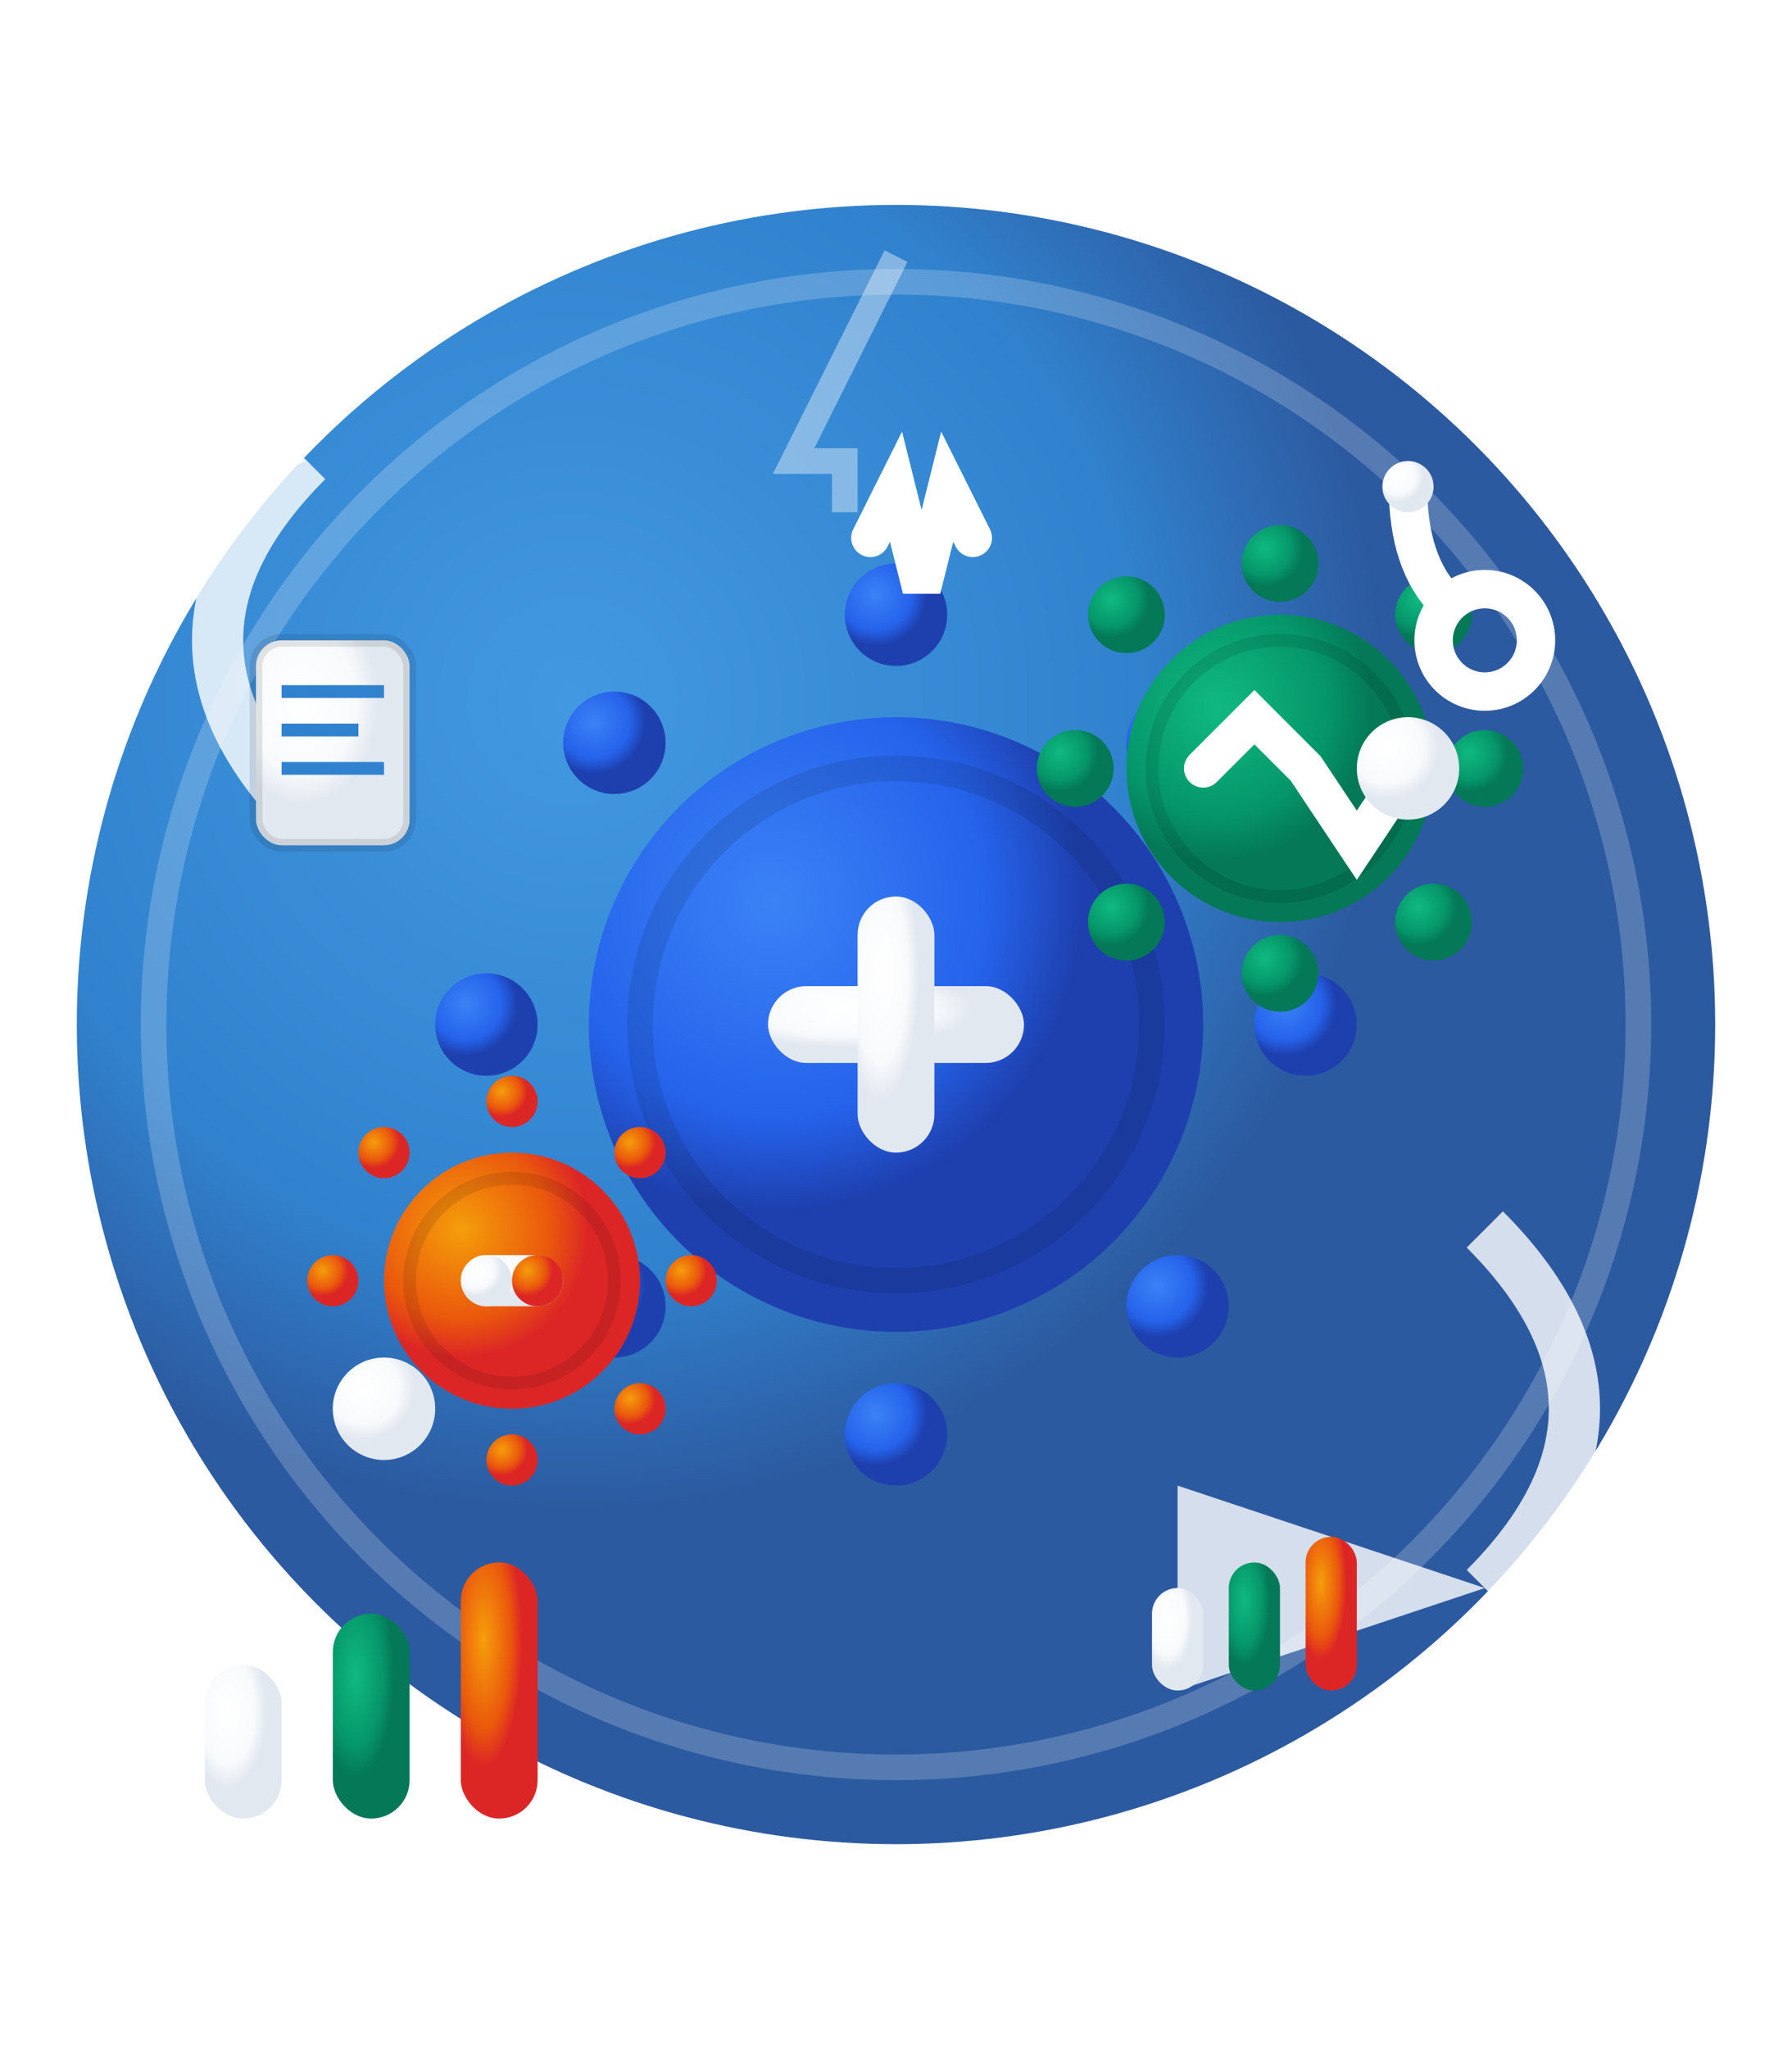 <svg width="70" height="80" viewBox="0 0 70 80" xmlns="http://www.w3.org/2000/svg">
  <defs>
    <!-- Gradients for 3D effect -->
    <radialGradient id="bgGradient" cx="0.3" cy="0.3">
      <stop offset="0%" stop-color="#4299e1"/>
      <stop offset="70%" stop-color="#3182ce"/>
      <stop offset="100%" stop-color="#2c5aa0"/>
    </radialGradient>
    
    <radialGradient id="mainGearGradient" cx="0.3" cy="0.3">
      <stop offset="0%" stop-color="#3b82f6"/>
      <stop offset="70%" stop-color="#2563eb"/>
      <stop offset="100%" stop-color="#1e40af"/>
    </radialGradient>
    
    <radialGradient id="greenGearGradient" cx="0.3" cy="0.3">
      <stop offset="0%" stop-color="#10b981"/>
      <stop offset="70%" stop-color="#059669"/>
      <stop offset="100%" stop-color="#047857"/>
    </radialGradient>
    
    <radialGradient id="orangeGearGradient" cx="0.3" cy="0.3">
      <stop offset="0%" stop-color="#f59e0b"/>
      <stop offset="70%" stop-color="#ea580c"/>
      <stop offset="100%" stop-color="#dc2626"/>
    </radialGradient>
    
    <radialGradient id="whiteGradient" cx="0.3" cy="0.3">
      <stop offset="0%" stop-color="#ffffff"/>
      <stop offset="70%" stop-color="#f8fafc"/>
      <stop offset="100%" stop-color="#e2e8f0"/>
    </radialGradient>
    
    <!-- Drop shadow filter -->
    <filter id="dropShadow">
      <feDropShadow dx="1" dy="2" stdDeviation="1" flood-color="#1a202c" flood-opacity="0.3"/>
    </filter>
    
    <!-- Inner shadow filter -->
    <filter id="innerShadow">
      <feOffset dx="0" dy="0"/>
      <feGaussianBlur stdDeviation="1" result="offset-blur"/>
      <feComposite operator="out" in="SourceGraphic" in2="offset-blur" result="inverse"/>
      <feFlood flood-color="#000000" flood-opacity="0.2" result="color"/>
      <feComposite operator="in" in="color" in2="inverse" result="shadow"/>
      <feComposite operator="over" in="shadow" in2="SourceGraphic"/>
    </filter>
  </defs>
  
  <!-- Circular background with 3D effect -->
  <circle cx="35" cy="40" r="32" fill="url(#bgGradient)" filter="url(#dropShadow)"/>
  <circle cx="35" cy="40" r="29" fill="none" stroke="rgba(255,255,255,0.2)" stroke-width="1"/>
  
  <!-- Central medical gear system -->
  <g transform="translate(35,40)">
    <!-- Main medical gear with 3D effect -->
    <g filter="url(#dropShadow)">
      <!-- Gear teeth in circular pattern -->
      <g fill="url(#mainGearGradient)">
        <circle cx="0" cy="-16" r="2"/>
        <circle cx="11" cy="-11" r="2"/>
        <circle cx="16" cy="0" r="2"/>
        <circle cx="11" cy="11" r="2"/>
        <circle cx="0" cy="16" r="2"/>
        <circle cx="-11" cy="11" r="2"/>
        <circle cx="-16" cy="0" r="2"/>
        <circle cx="-11" cy="-11" r="2"/>
      </g>
      
      <!-- Main gear body -->
      <circle r="12" fill="url(#mainGearGradient)"/>
      <circle r="10" fill="none" stroke="rgba(0,0,0,0.1)" stroke-width="1"/>
      
      <!-- Medical cross in center with 3D effect -->
      <g fill="url(#whiteGradient)" filter="url(#innerShadow)">
        <rect x="-5" y="-1.5" width="10" height="3" rx="1.5"/>
        <rect x="-1.5" y="-5" width="3" height="10" rx="1.5"/>
      </g>
    </g>
    
    <!-- Smaller gear with heartbeat (top right) -->
    <g transform="translate(15,-10)" filter="url(#dropShadow)">
      <!-- Gear teeth -->
      <g fill="url(#greenGearGradient)">
        <circle cx="0" cy="-8" r="1.5"/>
        <circle cx="6" cy="-6" r="1.5"/>
        <circle cx="8" cy="0" r="1.5"/>
        <circle cx="6" cy="6" r="1.5"/>
        <circle cx="0" cy="8" r="1.5"/>
        <circle cx="-6" cy="6" r="1.5"/>
        <circle cx="-8" cy="0" r="1.5"/>
        <circle cx="-6" cy="-6" r="1.5"/>
      </g>
      
      <!-- Gear body -->
      <circle r="6" fill="url(#greenGearGradient)"/>
      <circle r="5" fill="none" stroke="rgba(0,0,0,0.1)" stroke-width="0.5"/>
      
      <!-- Heartbeat line -->
      <path d="M-3,0 L-1,-2 L1,0 L3,3 L5,0" stroke="white" stroke-width="1.5" fill="none" stroke-linecap="round" filter="url(#dropShadow)"/>
    </g>
    
    <!-- Smaller gear with pill (bottom left) -->
    <g transform="translate(-15,10)" filter="url(#dropShadow)">
      <!-- Gear teeth -->
      <g fill="url(#orangeGearGradient)">
        <circle cx="0" cy="-7" r="1"/>
        <circle cx="5" cy="-5" r="1"/>
        <circle cx="7" cy="0" r="1"/>
        <circle cx="5" cy="5" r="1"/>
        <circle cx="0" cy="7" r="1"/>
        <circle cx="-5" cy="5" r="1"/>
        <circle cx="-7" cy="0" r="1"/>
        <circle cx="-5" cy="-5" r="1"/>
      </g>
      
      <!-- Gear body -->
      <circle r="5" fill="url(#orangeGearGradient)"/>
      <circle r="4" fill="none" stroke="rgba(0,0,0,0.1)" stroke-width="0.5"/>
      
      <!-- Pill shape -->
      <rect x="-2" y="-1" width="4" height="2" fill="url(#whiteGradient)" rx="1"/>
      <circle cx="-1" cy="0" r="1" fill="url(#whiteGradient)"/>
      <circle cx="1" cy="0" r="1" fill="url(#orangeGearGradient)"/>
    </g>
  </g>
  
  <!-- 3D upward arrow -->
  <g transform="translate(35,18)" filter="url(#dropShadow)">
    <path d="M0,-8 L-4,0 L-2,0 L-2,12 L2,12 L2,0 L4,0 Z" fill="url(#orangeGradient)"/>
    <!-- Highlight edge -->
    <path d="M0,-8 L-4,0 L-2,0 L-2,2" stroke="rgba(255,255,255,0.4)" stroke-width="1" fill="none"/>
    <!-- Pulse line -->
    <path d="M-1,3 L0,1 L1,5 L2,1 L3,3" stroke="white" stroke-width="1.5" fill="none" stroke-linecap="round"/>
  </g>
  
  <!-- Circular workflow indicators -->
  <g stroke="rgba(255,255,255,0.8)" stroke-width="2" fill="none">
    <!-- Left curved arrow -->
    <path d="M12,32 Q5,25 12,18" marker-end="url(#whiteArrow)" filter="url(#dropShadow)"/>
    <!-- Right curved arrow -->
    <path d="M58,48 Q65,55 58,62" marker-end="url(#whiteArrow)" filter="url(#dropShadow)"/>
  </g>
  
  <!-- Arrow marker -->
  <defs>
    <marker id="whiteArrow" markerWidth="6" markerHeight="4" refX="6" refY="2" orient="auto">
      <polygon points="0,0 6,2 0,4" fill="rgba(255,255,255,0.8)"/>
    </marker>
  </defs>
  
  <!-- 3D medical metrics -->
  <g transform="translate(8,65)">
    <rect x="0" y="0" width="3" height="6" fill="url(#whiteGradient)" rx="1.5" filter="url(#dropShadow)"/>
    <rect x="5" y="-2" width="3" height="8" fill="url(#greenGearGradient)" rx="1.5" filter="url(#dropShadow)"/>
    <rect x="10" y="-4" width="3" height="10" fill="url(#orangeGearGradient)" rx="1.5" filter="url(#dropShadow)"/>
  </g>
  
  <!-- 3D medical symbols -->
  <!-- Stethoscope -->
  <g transform="translate(58,25)" filter="url(#dropShadow)">
    <circle r="2" fill="none" stroke="white" stroke-width="1.5"/>
    <path d="M-1.5,-1.5 Q-3,-3 -3,-6" stroke="white" stroke-width="1.5" fill="none"/>
    <circle cx="-3" cy="-6" r="1" fill="url(#whiteGradient)"/>
  </g>
  
  <!-- Medical chart -->
  <g transform="translate(10,25)" filter="url(#dropShadow)">
    <rect width="6" height="8" fill="url(#whiteGradient)" rx="1"/>
    <rect width="6" height="8" fill="none" stroke="rgba(0,0,0,0.1)" stroke-width="0.5" rx="1"/>
    <line x1="1" y1="2" x2="5" y2="2" stroke="#3182ce" stroke-width="0.5"/>
    <line x1="1" y1="3.5" x2="4" y2="3.5" stroke="#3182ce" stroke-width="0.5"/>
    <line x1="1" y1="5" x2="5" y2="5" stroke="#3182ce" stroke-width="0.5"/>
  </g>
  
  <!-- Circular efficiency indicators with 3D effect -->
  <circle cx="15" cy="55" r="2" fill="url(#whiteGradient)" filter="url(#dropShadow)"/>
  <circle cx="55" cy="30" r="2" fill="url(#whiteGradient)" filter="url(#dropShadow)"/>
  
  <!-- 3D performance indicators -->
  <g transform="translate(45,62)" filter="url(#dropShadow)">
    <rect x="0" y="0" width="2" height="4" fill="url(#whiteGradient)" rx="1"/>
    <rect x="3" y="-1" width="2" height="5" fill="url(#greenGearGradient)" rx="1"/>
    <rect x="6" y="-2" width="2" height="6" fill="url(#orangeGearGradient)" rx="1"/>
  </g>
</svg>